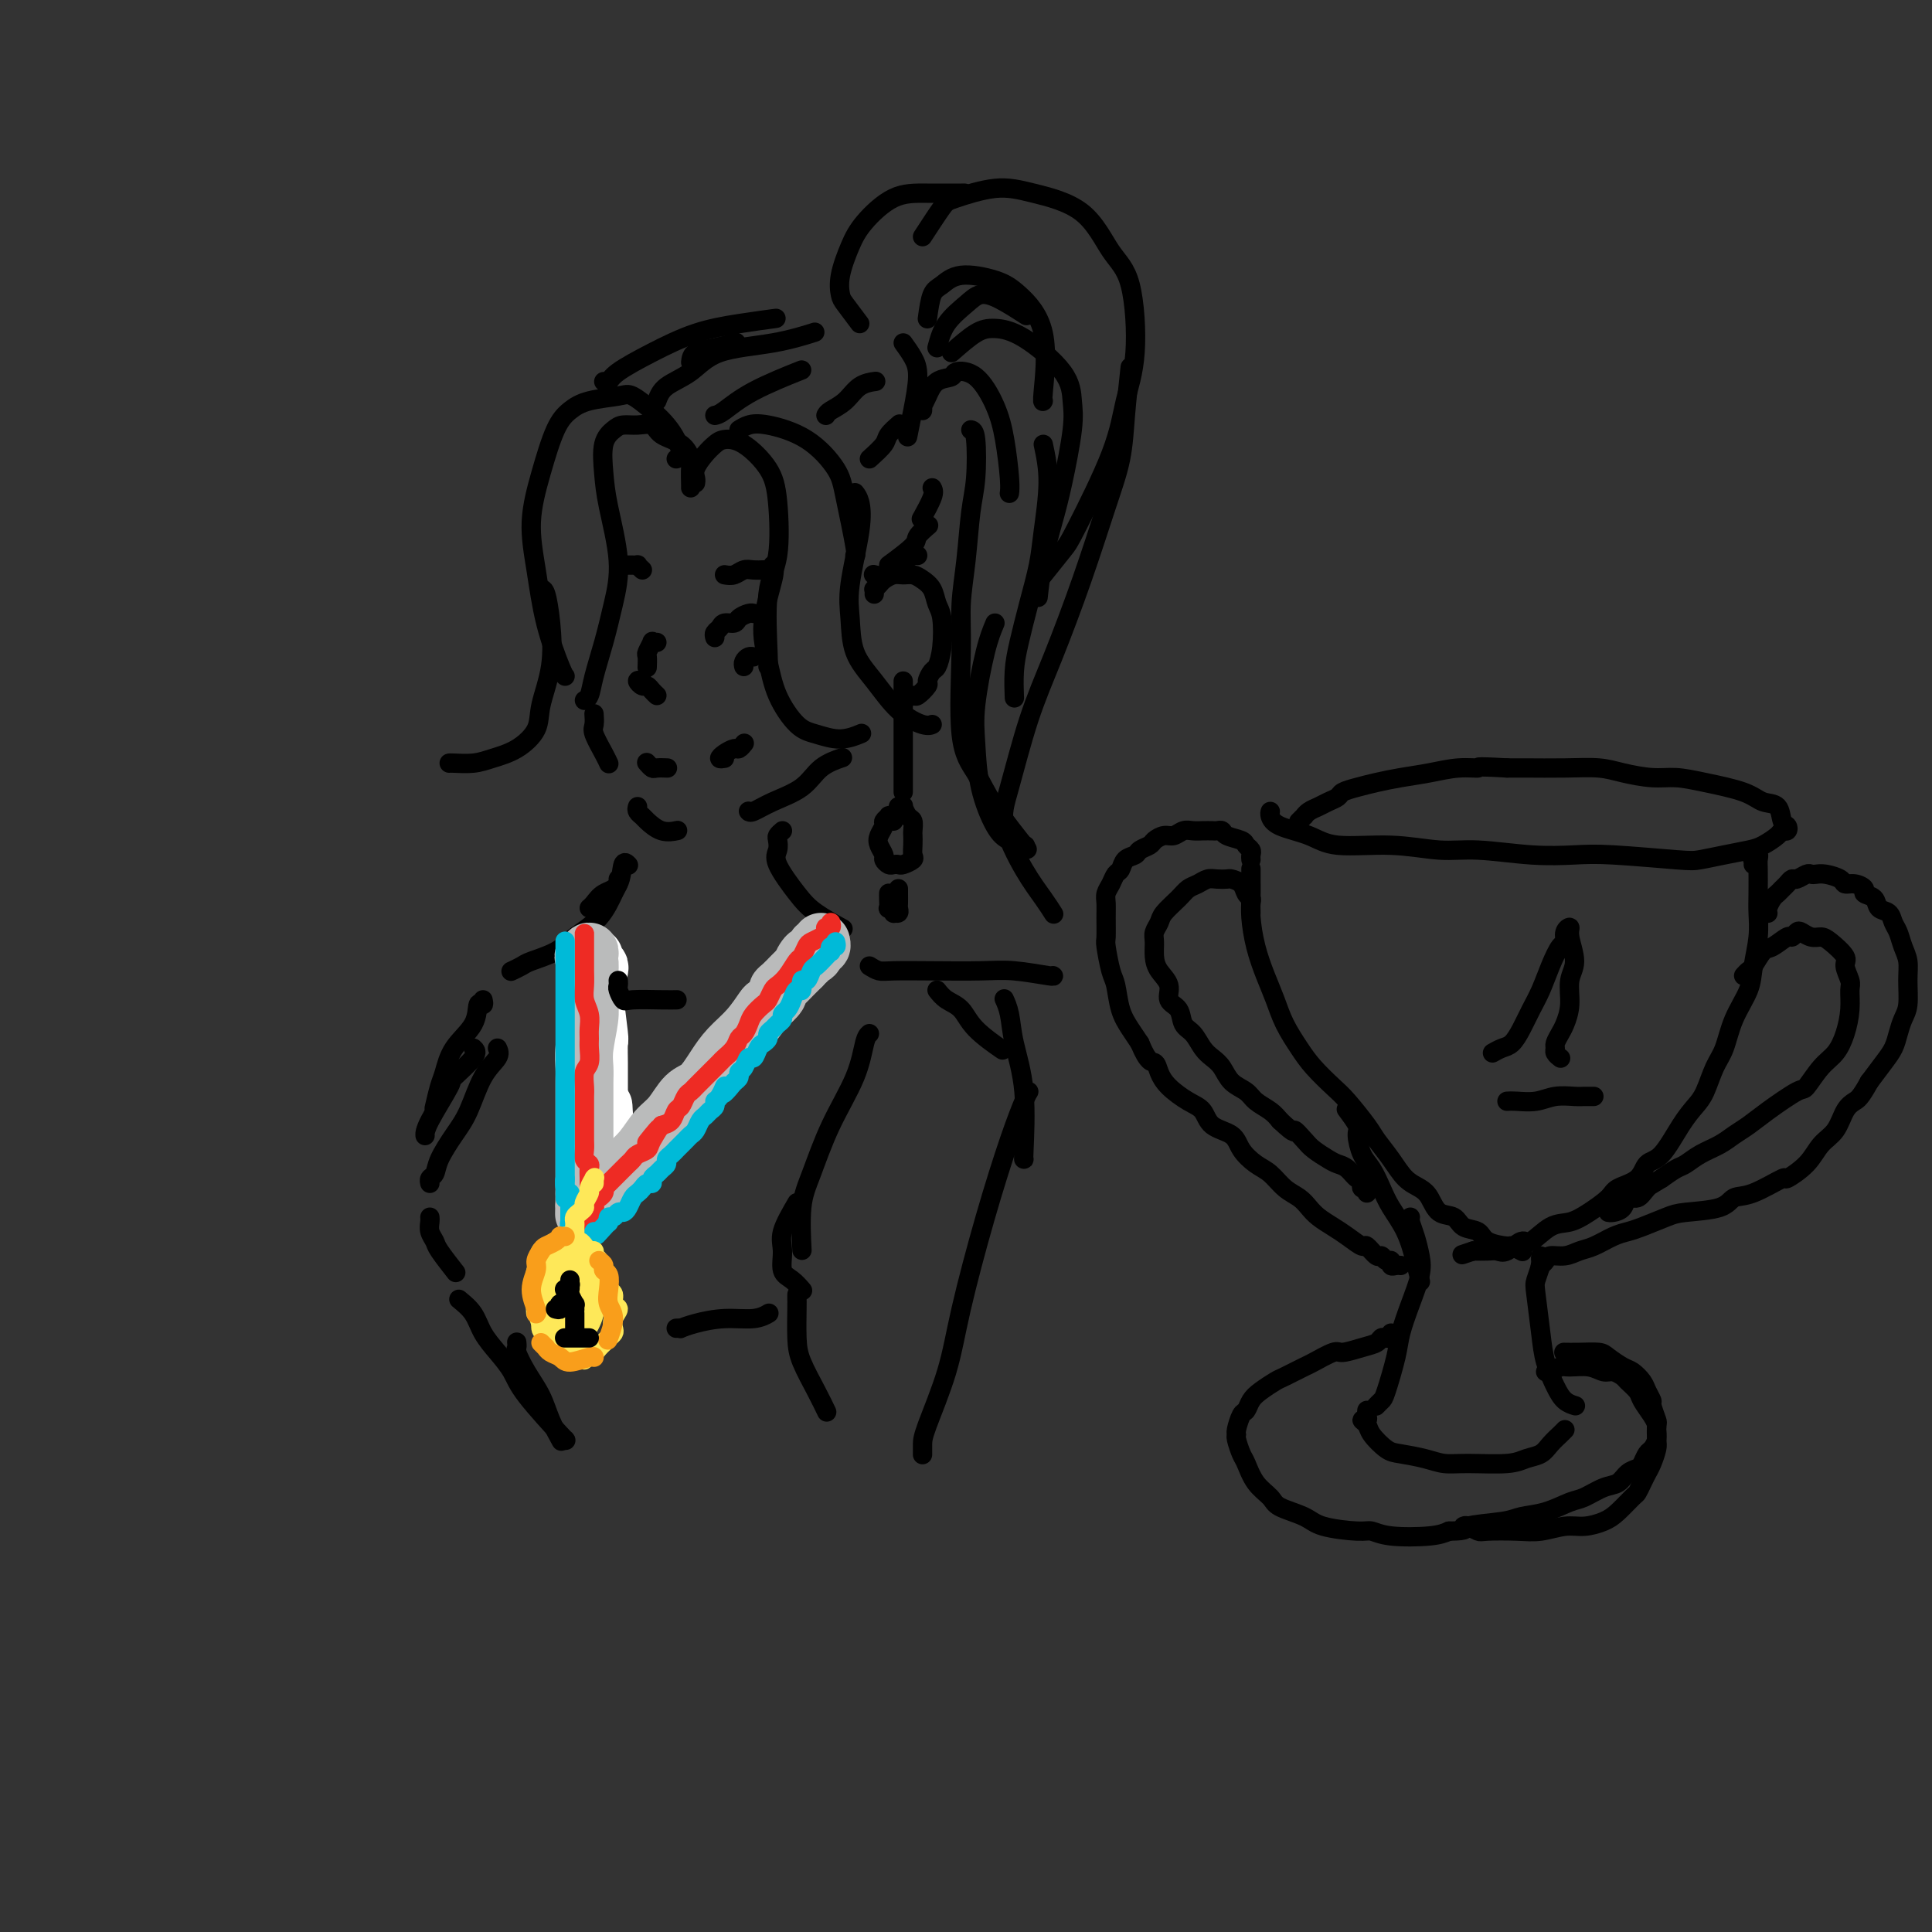 <svg viewBox='0 0 400 400' version='1.1' xmlns='http://www.w3.org/2000/svg' xmlns:xlink='http://www.w3.org/1999/xlink'><rect x="0" y="0" width="400" height="400" fill="#333333" stroke="none"/><g fill='none' stroke='rgb(0,0,0)' stroke-width='4' stroke-linecap='round' stroke-linejoin='round'><path d='M143,101c0.008,-0.122 0.017,-0.245 0,-1c-0.017,-0.755 -0.058,-2.143 0,-3c0.058,-0.857 0.217,-1.182 0,-2c-0.217,-0.818 -0.810,-2.129 -2,-3c-1.190,-0.871 -2.976,-1.303 -4,-2c-1.024,-0.697 -1.287,-1.658 -2,-2c-0.713,-0.342 -1.876,-0.063 -3,0c-1.124,0.063 -2.209,-0.089 -3,0c-0.791,0.089 -1.290,0.418 -2,1c-0.710,0.582 -1.632,1.416 -2,3c-0.368,1.584 -0.181,3.919 0,6c0.181,2.081 0.357,3.907 1,7c0.643,3.093 1.753,7.452 2,11c0.247,3.548 -0.368,6.285 -1,9c-0.632,2.715 -1.280,5.407 -2,8c-0.720,2.593 -1.513,5.087 -2,7c-0.487,1.913 -0.670,3.246 -1,4c-0.330,0.754 -0.809,0.930 -1,1c-0.191,0.070 -0.096,0.035 0,0'/><path d='M140,95c0.492,-0.156 0.984,-0.312 1,-1c0.016,-0.688 -0.443,-1.908 -1,-3c-0.557,-1.092 -1.212,-2.056 -2,-3c-0.788,-0.944 -1.709,-1.869 -3,-3c-1.291,-1.131 -2.954,-2.467 -4,-3c-1.046,-0.533 -1.477,-0.264 -3,0c-1.523,0.264 -4.140,0.524 -6,1c-1.860,0.476 -2.965,1.168 -4,2c-1.035,0.832 -1.999,1.803 -3,4c-1.001,2.197 -2.037,5.618 -3,9c-0.963,3.382 -1.852,6.724 -2,10c-0.148,3.276 0.444,6.486 1,10c0.556,3.514 1.077,7.334 2,11c0.923,3.666 2.249,7.179 3,9c0.751,1.821 0.929,1.949 1,2c0.071,0.051 0.036,0.026 0,0'/><path d='M112,122c0.325,-0.040 0.650,-0.080 1,1c0.350,1.080 0.724,3.280 1,6c0.276,2.720 0.454,5.961 0,9c-0.454,3.039 -1.541,5.876 -2,8c-0.459,2.124 -0.291,3.536 -1,5c-0.709,1.464 -2.295,2.981 -4,4c-1.705,1.019 -3.529,1.541 -5,2c-1.471,0.459 -2.590,0.855 -4,1c-1.410,0.145 -3.110,0.039 -4,0c-0.890,-0.039 -0.968,-0.011 -1,0c-0.032,0.011 -0.016,0.006 0,0'/><path d='M144,100c0.047,-0.273 0.094,-0.546 0,-1c-0.094,-0.454 -0.330,-1.088 0,-2c0.330,-0.912 1.226,-2.100 2,-3c0.774,-0.900 1.426,-1.510 2,-2c0.574,-0.490 1.070,-0.859 2,-1c0.930,-0.141 2.294,-0.055 4,1c1.706,1.055 3.753,3.078 5,5c1.247,1.922 1.693,3.745 2,7c0.307,3.255 0.475,7.944 0,11c-0.475,3.056 -1.591,4.479 -2,8c-0.409,3.521 -0.110,9.140 0,12c0.110,2.860 0.031,2.960 0,3c-0.031,0.040 -0.016,0.020 0,0'/><path d='M160,117c0.248,0.447 0.495,0.893 0,3c-0.495,2.107 -1.733,5.873 -2,9c-0.267,3.127 0.437,5.613 1,8c0.563,2.387 0.985,4.674 2,7c1.015,2.326 2.623,4.689 4,6c1.377,1.311 2.524,1.568 4,2c1.476,0.432 3.282,1.039 5,1c1.718,-0.039 3.348,-0.726 4,-1c0.652,-0.274 0.326,-0.137 0,0'/><path d='M153,89c0.589,-0.373 1.179,-0.746 2,-1c0.821,-0.254 1.874,-0.390 4,0c2.126,0.390 5.326,1.306 8,3c2.674,1.694 4.821,4.167 6,6c1.179,1.833 1.388,3.027 2,6c0.612,2.973 1.626,7.723 2,10c0.374,2.277 0.107,2.079 0,2c-0.107,-0.079 -0.053,-0.040 0,0'/><path d='M177,102c0.362,0.455 0.725,0.910 1,2c0.275,1.090 0.463,2.813 0,6c-0.463,3.187 -1.578,7.836 -2,11c-0.422,3.164 -0.153,4.841 0,7c0.153,2.159 0.188,4.799 1,7c0.812,2.201 2.400,3.963 4,6c1.600,2.037 3.212,4.350 5,6c1.788,1.650 3.751,2.636 5,3c1.249,0.364 1.786,0.104 2,0c0.214,-0.104 0.107,-0.052 0,0'/><path d='M136,83c0.389,-1.038 0.778,-2.075 2,-3c1.222,-0.925 3.278,-1.737 5,-3c1.722,-1.263 3.111,-2.978 6,-4c2.889,-1.022 7.278,-1.352 11,-2c3.722,-0.648 6.778,-1.614 8,-2c1.222,-0.386 0.611,-0.193 0,0'/><path d='M143,75c0.089,-0.762 0.179,-1.524 1,-2c0.821,-0.476 2.375,-0.667 4,-1c1.625,-0.333 3.321,-0.810 4,-1c0.679,-0.190 0.339,-0.095 0,0'/><path d='M125,79c0.351,0.134 0.702,0.268 1,0c0.298,-0.268 0.543,-0.937 2,-2c1.457,-1.063 4.125,-2.520 7,-4c2.875,-1.480 5.956,-2.984 9,-4c3.044,-1.016 6.050,-1.543 9,-2c2.950,-0.457 5.843,-0.845 7,-1c1.157,-0.155 0.579,-0.078 0,0'/><path d='M148,86c0.435,-0.089 0.869,-0.179 2,-1c1.131,-0.821 2.958,-2.375 6,-4c3.042,-1.625 7.298,-3.321 9,-4c1.702,-0.679 0.851,-0.339 0,0'/><path d='M187,71c0.710,0.987 1.419,1.974 2,3c0.581,1.026 1.032,2.089 1,4c-0.032,1.911 -0.547,4.668 -1,7c-0.453,2.332 -0.844,4.238 -1,5c-0.156,0.762 -0.078,0.381 0,0'/><path d='M193,101c0.222,0.400 0.444,0.800 0,2c-0.444,1.200 -1.556,3.200 -2,4c-0.444,0.800 -0.222,0.400 0,0'/><path d='M190,115c-0.158,-0.166 -0.316,-0.332 -1,0c-0.684,0.332 -1.895,1.161 -3,2c-1.105,0.839 -2.105,1.687 -3,2c-0.895,0.313 -1.684,0.089 -2,0c-0.316,-0.089 -0.158,-0.045 0,0'/><path d='M184,117c2.060,-1.524 4.119,-3.048 5,-4c0.881,-0.952 0.583,-1.333 1,-2c0.417,-0.667 1.548,-1.619 2,-2c0.452,-0.381 0.226,-0.190 0,0'/><path d='M180,95c1.214,-1.101 2.429,-2.202 3,-3c0.571,-0.798 0.500,-1.292 1,-2c0.500,-0.708 1.571,-1.631 2,-2c0.429,-0.369 0.214,-0.185 0,0'/><path d='M171,86c0.150,-0.279 0.300,-0.558 1,-1c0.700,-0.442 1.951,-1.046 3,-2c1.049,-0.954 1.898,-2.257 3,-3c1.102,-0.743 2.458,-0.927 3,-1c0.542,-0.073 0.271,-0.037 0,0'/><path d='M178,67c-1.167,-1.545 -2.334,-3.090 -3,-4c-0.666,-0.910 -0.830,-1.186 -1,-2c-0.170,-0.814 -0.345,-2.165 0,-4c0.345,-1.835 1.211,-4.152 2,-6c0.789,-1.848 1.501,-3.227 3,-5c1.499,-1.773 3.783,-3.939 6,-5c2.217,-1.061 4.366,-1.016 7,-1c2.634,0.016 5.753,0.005 7,0c1.247,-0.005 0.624,-0.002 0,0'/><path d='M191,49c1.547,-2.374 3.095,-4.747 4,-6c0.905,-1.253 1.168,-1.385 3,-2c1.832,-0.615 5.233,-1.713 8,-2c2.767,-0.287 4.901,0.237 8,1c3.099,0.763 7.164,1.765 10,4c2.836,2.235 4.444,5.705 6,8c1.556,2.295 3.062,3.417 4,7c0.938,3.583 1.309,9.628 1,14c-0.309,4.372 -1.299,7.071 -2,10c-0.701,2.929 -1.113,6.089 -3,11c-1.887,4.911 -5.248,11.574 -7,15c-1.752,3.426 -1.895,3.615 -3,5c-1.105,1.385 -3.173,3.967 -4,5c-0.827,1.033 -0.414,0.516 0,0'/><path d='M234,76c-0.370,3.418 -0.741,6.836 -1,10c-0.259,3.164 -0.407,6.074 -1,9c-0.593,2.926 -1.633,5.867 -3,10c-1.367,4.133 -3.063,9.458 -5,15c-1.937,5.542 -4.115,11.300 -6,16c-1.885,4.700 -3.476,8.343 -5,13c-1.524,4.657 -2.979,10.327 -4,14c-1.021,3.673 -1.608,5.349 -1,8c0.608,2.651 2.410,6.278 4,9c1.590,2.722 2.966,4.541 4,6c1.034,1.459 1.724,2.560 2,3c0.276,0.440 0.138,0.220 0,0'/><path d='M191,85c0.021,-0.461 0.041,-0.921 0,-1c-0.041,-0.079 -0.144,0.224 0,0c0.144,-0.224 0.533,-0.975 1,-2c0.467,-1.025 1.010,-2.324 2,-3c0.990,-0.676 2.426,-0.730 3,-1c0.574,-0.270 0.287,-0.757 1,-1c0.713,-0.243 2.426,-0.244 4,1c1.574,1.244 3.010,3.731 4,6c0.990,2.269 1.533,4.320 2,7c0.467,2.680 0.856,5.991 1,8c0.144,2.009 0.041,2.717 0,3c-0.041,0.283 -0.021,0.142 0,0'/><path d='M201,89c0.398,0.087 0.796,0.173 1,2c0.204,1.827 0.213,5.394 0,8c-0.213,2.606 -0.648,4.251 -1,7c-0.352,2.749 -0.621,6.603 -1,10c-0.379,3.397 -0.867,6.336 -1,9c-0.133,2.664 0.088,5.051 0,10c-0.088,4.949 -0.485,12.459 0,17c0.485,4.541 1.852,6.114 3,8c1.148,1.886 2.078,4.085 4,7c1.922,2.915 4.835,6.547 6,8c1.165,1.453 0.583,0.726 0,0'/><path d='M206,129c-0.622,1.476 -1.243,2.951 -2,6c-0.757,3.049 -1.648,7.671 -2,11c-0.352,3.329 -0.164,5.365 0,8c0.164,2.635 0.304,5.869 1,9c0.696,3.131 1.950,6.159 3,8c1.050,1.841 1.898,2.496 3,3c1.102,0.504 2.458,0.858 3,1c0.542,0.142 0.271,0.071 0,0'/><path d='M194,72c0.462,-1.723 0.923,-3.445 2,-5c1.077,-1.555 2.769,-2.941 4,-4c1.231,-1.059 2.000,-1.789 3,-2c1.000,-0.211 2.231,0.097 4,1c1.769,0.903 4.077,2.401 5,3c0.923,0.599 0.462,0.300 0,0'/><path d='M192,66c0.269,-1.952 0.537,-3.904 1,-5c0.463,-1.096 1.120,-1.337 2,-2c0.880,-0.663 1.983,-1.750 4,-2c2.017,-0.250 4.947,0.336 7,1c2.053,0.664 3.230,1.407 5,3c1.770,1.593 4.134,4.035 5,8c0.866,3.965 0.233,9.452 0,12c-0.233,2.548 -0.067,2.157 0,2c0.067,-0.157 0.033,-0.078 0,0'/><path d='M197,73c1.781,-1.563 3.563,-3.125 5,-4c1.437,-0.875 2.530,-1.062 4,-1c1.470,0.062 3.316,0.374 6,2c2.684,1.626 6.206,4.568 8,7c1.794,2.432 1.861,4.356 2,6c0.139,1.644 0.349,3.009 0,6c-0.349,2.991 -1.256,7.608 -2,11c-0.744,3.392 -1.323,5.559 -2,8c-0.677,2.441 -1.451,5.157 -2,8c-0.549,2.843 -0.871,5.812 -1,7c-0.129,1.188 -0.064,0.594 0,0'/><path d='M216,92c0.518,2.411 1.036,4.822 1,8c-0.036,3.178 -0.626,7.125 -1,10c-0.374,2.875 -0.531,4.680 -1,7c-0.469,2.320 -1.250,5.155 -2,8c-0.750,2.845 -1.469,5.701 -2,8c-0.531,2.299 -0.874,4.042 -1,6c-0.126,1.958 -0.036,4.131 0,5c0.036,0.869 0.018,0.435 0,0'/><path d='M181,123c0.026,-0.447 0.051,-0.894 0,-1c-0.051,-0.106 -0.180,0.129 0,0c0.180,-0.129 0.667,-0.624 1,-1c0.333,-0.376 0.512,-0.634 1,-1c0.488,-0.366 1.286,-0.839 2,-1c0.714,-0.161 1.343,-0.009 2,0c0.657,0.009 1.342,-0.125 2,0c0.658,0.125 1.287,0.507 2,1c0.713,0.493 1.508,1.095 2,2c0.492,0.905 0.679,2.111 1,3c0.321,0.889 0.775,1.461 1,3c0.225,1.539 0.220,4.046 0,6c-0.220,1.954 -0.654,3.354 -1,4c-0.346,0.646 -0.602,0.536 -1,1c-0.398,0.464 -0.937,1.501 -1,2c-0.063,0.499 0.351,0.460 0,1c-0.351,0.540 -1.465,1.660 -2,2c-0.535,0.340 -0.490,-0.101 -1,0c-0.510,0.101 -1.574,0.743 -2,1c-0.426,0.257 -0.213,0.128 0,0'/><path d='M187,141c0.000,-0.000 0.000,-0.000 0,1c0.000,1.000 0.000,3.001 0,5c0.000,1.999 0.000,3.996 0,5c0.000,1.004 0.000,1.015 0,2c-0.000,0.985 -0.000,2.943 0,4c0.000,1.057 0.000,1.211 0,2c0.000,0.789 0.000,2.212 0,3c0.000,0.788 0.000,0.939 0,1c0.000,0.061 0.000,0.030 0,0'/><path d='M185,170c-0.455,-0.397 -0.910,-0.794 -1,-1c-0.090,-0.206 0.185,-0.221 0,0c-0.185,0.221 -0.830,0.679 -1,1c-0.170,0.321 0.136,0.505 0,1c-0.136,0.495 -0.713,1.299 -1,2c-0.287,0.701 -0.284,1.298 0,2c0.284,0.702 0.850,1.508 1,2c0.150,0.492 -0.116,0.668 0,1c0.116,0.332 0.613,0.818 1,1c0.387,0.182 0.664,0.061 1,0c0.336,-0.061 0.731,-0.060 1,0c0.269,0.060 0.412,0.181 1,0c0.588,-0.181 1.621,-0.663 2,-1c0.379,-0.337 0.102,-0.528 0,-1c-0.102,-0.472 -0.030,-1.224 0,-2c0.030,-0.776 0.018,-1.574 0,-2c-0.018,-0.426 -0.042,-0.478 0,-1c0.042,-0.522 0.151,-1.513 0,-2c-0.151,-0.487 -0.563,-0.470 -1,-1c-0.437,-0.530 -0.901,-1.606 -1,-2c-0.099,-0.394 0.166,-0.106 0,0c-0.166,0.106 -0.762,0.030 -1,0c-0.238,-0.030 -0.119,-0.015 0,0'/><path d='M184,186c0.000,-0.426 0.000,-0.853 0,-1c-0.000,-0.147 -0.001,-0.016 0,0c0.001,0.016 0.004,-0.083 0,0c-0.004,0.083 -0.016,0.348 0,1c0.016,0.652 0.061,1.692 0,2c-0.061,0.308 -0.226,-0.117 0,0c0.226,0.117 0.845,0.775 1,1c0.155,0.225 -0.155,0.015 0,0c0.155,-0.015 0.774,0.164 1,0c0.226,-0.164 0.061,-0.671 0,-1c-0.061,-0.329 -0.016,-0.480 0,-1c0.016,-0.520 0.004,-1.409 0,-2c-0.004,-0.591 -0.001,-0.883 0,-1c0.001,-0.117 0.001,-0.058 0,0'/><path d='M136,133c-0.453,0.057 -0.906,0.114 -1,0c-0.094,-0.114 0.171,-0.398 0,0c-0.171,0.398 -0.778,1.480 -1,2c-0.222,0.520 -0.060,0.480 0,1c0.060,0.520 0.016,1.602 0,2c-0.016,0.398 -0.005,0.114 0,0c0.005,-0.114 0.002,-0.057 0,0'/><path d='M133,141c-0.512,-0.119 -1.023,-0.238 -1,0c0.023,0.238 0.581,0.835 1,1c0.419,0.165 0.700,-0.100 1,0c0.300,0.100 0.619,0.565 1,1c0.381,0.435 0.823,0.838 1,1c0.177,0.162 0.088,0.081 0,0'/><path d='M150,119c0.663,0.113 1.327,0.226 2,0c0.673,-0.226 1.356,-0.793 2,-1c0.644,-0.207 1.250,-0.056 2,0c0.750,0.056 1.643,0.016 2,0c0.357,-0.016 0.179,-0.008 0,0'/><path d='M133,118c-0.455,-0.423 -0.911,-0.845 -1,-1c-0.089,-0.155 0.187,-0.041 0,0c-0.187,0.041 -0.838,0.011 -1,0c-0.162,-0.011 0.167,-0.003 0,0c-0.167,0.003 -0.828,0.001 -1,0c-0.172,-0.001 0.146,-0.000 0,0c-0.146,0.000 -0.756,0.000 -1,0c-0.244,-0.000 -0.122,-0.000 0,0'/><path d='M148,132c-0.098,-0.341 -0.196,-0.683 0,-1c0.196,-0.317 0.686,-0.611 1,-1c0.314,-0.389 0.452,-0.875 1,-1c0.548,-0.125 1.506,0.110 2,0c0.494,-0.110 0.524,-0.566 1,-1c0.476,-0.434 1.397,-0.848 2,-1c0.603,-0.152 0.886,-0.044 1,0c0.114,0.044 0.057,0.022 0,0'/><path d='M154,138c-0.083,-0.309 -0.166,-0.619 0,-1c0.166,-0.381 0.581,-0.834 1,-1c0.419,-0.166 0.844,-0.045 1,0c0.156,0.045 0.045,0.013 0,0c-0.045,-0.013 -0.022,-0.006 0,0'/><path d='M134,158c-0.099,-0.113 -0.198,-0.226 0,0c0.198,0.226 0.694,0.793 1,1c0.306,0.207 0.422,0.056 1,0c0.578,-0.056 1.617,-0.015 2,0c0.383,0.015 0.109,0.004 0,0c-0.109,-0.004 -0.055,-0.002 0,0'/><path d='M150,157c-0.481,0.081 -0.962,0.162 -1,0c-0.038,-0.162 0.368,-0.565 1,-1c0.632,-0.435 1.489,-0.900 2,-1c0.511,-0.100 0.676,0.165 1,0c0.324,-0.165 0.807,-0.762 1,-1c0.193,-0.238 0.097,-0.119 0,0'/><path d='M123,148c-0.014,-0.194 -0.028,-0.388 0,0c0.028,0.388 0.099,1.358 0,2c-0.099,0.642 -0.367,0.956 0,2c0.367,1.044 1.368,2.820 2,4c0.632,1.180 0.895,1.766 1,2c0.105,0.234 0.053,0.117 0,0'/><path d='M132,167c-0.101,0.324 -0.202,0.647 0,1c0.202,0.353 0.706,0.735 1,1c0.294,0.265 0.378,0.411 1,1c0.622,0.589 1.783,1.620 3,2c1.217,0.380 2.491,0.109 3,0c0.509,-0.109 0.255,-0.054 0,0'/><path d='M155,168c-0.034,-0.044 -0.068,-0.088 0,0c0.068,0.088 0.240,0.307 1,0c0.760,-0.307 2.110,-1.140 4,-2c1.890,-0.860 4.321,-1.746 6,-3c1.679,-1.254 2.606,-2.876 4,-4c1.394,-1.124 3.255,-1.750 4,-2c0.745,-0.250 0.372,-0.125 0,0'/><path d='M130,179c0.104,0.109 0.207,0.218 0,0c-0.207,-0.218 -0.725,-0.762 -1,0c-0.275,0.762 -0.309,2.831 -1,4c-0.691,1.169 -2.041,1.437 -3,2c-0.959,0.563 -1.527,1.421 -2,2c-0.473,0.579 -0.849,0.880 -1,1c-0.151,0.120 -0.075,0.060 0,0'/><path d='M162,172c-0.416,0.357 -0.831,0.714 -1,1c-0.169,0.286 -0.091,0.502 0,1c0.091,0.498 0.197,1.279 0,2c-0.197,0.721 -0.696,1.381 0,3c0.696,1.619 2.589,4.197 4,6c1.411,1.803 2.341,2.832 4,4c1.659,1.168 4.045,2.477 5,3c0.955,0.523 0.477,0.262 0,0'/><path d='M128,182c0.057,0.321 0.114,0.642 0,1c-0.114,0.358 -0.398,0.754 -1,2c-0.602,1.246 -1.522,3.342 -3,5c-1.478,1.658 -3.514,2.879 -5,4c-1.486,1.121 -2.423,2.143 -4,3c-1.577,0.857 -3.794,1.549 -5,2c-1.206,0.451 -1.402,0.660 -2,1c-0.598,0.340 -1.600,0.811 -2,1c-0.400,0.189 -0.200,0.094 0,0'/></g>
<g fill='none' stroke='rgb(255,255,255)' stroke-width='12' stroke-linecap='round' stroke-linejoin='round'><path d='M124,201c0.113,-0.417 0.227,-0.834 0,-1c-0.227,-0.166 -0.793,-0.079 -1,0c-0.207,0.079 -0.055,0.152 0,0c0.055,-0.152 0.014,-0.528 0,-1c-0.014,-0.472 0.000,-1.040 0,-1c-0.000,0.040 -0.014,0.686 0,1c0.014,0.314 0.056,0.294 0,1c-0.056,0.706 -0.211,2.138 0,5c0.211,2.862 0.789,7.155 1,9c0.211,1.845 0.057,1.243 0,2c-0.057,0.757 -0.015,2.872 0,4c0.015,1.128 0.004,1.268 0,2c-0.004,0.732 -0.001,2.057 0,3c0.001,0.943 0.000,1.506 0,2c-0.000,0.494 -0.000,0.921 0,1c0.000,0.079 -0.000,-0.190 0,0c0.000,0.190 0.000,0.838 0,1c-0.000,0.162 -0.001,-0.162 0,0c0.001,0.162 0.003,0.811 0,1c-0.003,0.189 -0.011,-0.083 0,0c0.011,0.083 0.041,0.522 0,1c-0.041,0.478 -0.155,0.994 0,1c0.155,0.006 0.577,-0.497 1,-1'/><path d='M125,231c0.311,4.911 0.089,0.689 0,-1c-0.089,-1.689 -0.044,-0.844 0,0'/></g>
<g fill='none' stroke='rgb(186,187,187)' stroke-width='12' stroke-linecap='round' stroke-linejoin='round'><path d='M122,200c0.001,-0.312 0.001,-0.624 0,-1c-0.001,-0.376 -0.004,-0.815 0,-1c0.004,-0.185 0.014,-0.117 0,0c-0.014,0.117 -0.053,0.282 0,0c0.053,-0.282 0.196,-1.011 0,-1c-0.196,0.011 -0.732,0.761 -1,1c-0.268,0.239 -0.267,-0.035 0,0c0.267,0.035 0.800,0.379 1,1c0.200,0.621 0.068,1.521 0,3c-0.068,1.479 -0.071,3.539 0,5c0.071,1.461 0.215,2.322 0,4c-0.215,1.678 -0.790,4.172 -1,6c-0.210,1.828 -0.056,2.988 0,4c0.056,1.012 0.015,1.874 0,3c-0.015,1.126 -0.004,2.514 0,4c0.004,1.486 0.001,3.070 0,4c-0.001,0.930 -0.000,1.208 0,2c0.000,0.792 0.000,2.100 0,3c-0.000,0.900 -0.000,1.393 0,2c0.000,0.607 0.000,1.329 0,2c-0.000,0.671 -0.000,1.290 0,2c0.000,0.710 0.000,1.510 0,2c-0.000,0.490 -0.000,0.670 0,1c0.000,0.330 0.000,0.808 0,1c-0.000,0.192 -0.000,0.096 0,0'/><path d='M121,247c-0.154,7.972 -0.038,2.904 0,1c0.038,-1.904 -0.001,-0.642 0,0c0.001,0.642 0.044,0.665 0,1c-0.044,0.335 -0.174,0.984 0,1c0.174,0.016 0.650,-0.600 1,-1c0.350,-0.400 0.572,-0.584 1,-1c0.428,-0.416 1.062,-1.063 2,-2c0.938,-0.937 2.179,-2.164 3,-3c0.821,-0.836 1.220,-1.282 2,-2c0.780,-0.718 1.941,-1.710 3,-3c1.059,-1.290 2.016,-2.879 3,-4c0.984,-1.121 1.995,-1.773 3,-3c1.005,-1.227 2.005,-3.030 3,-4c0.995,-0.970 1.987,-1.108 3,-2c1.013,-0.892 2.049,-2.539 3,-4c0.951,-1.461 1.818,-2.738 3,-4c1.182,-1.262 2.680,-2.509 4,-4c1.320,-1.491 2.461,-3.224 3,-4c0.539,-0.776 0.477,-0.593 1,-1c0.523,-0.407 1.632,-1.404 2,-2c0.368,-0.596 -0.004,-0.789 0,-1c0.004,-0.211 0.382,-0.438 1,-1c0.618,-0.562 1.474,-1.459 2,-2c0.526,-0.541 0.722,-0.726 1,-1c0.278,-0.274 0.639,-0.637 1,-1'/><path d='M166,200c7.200,-7.898 2.699,-2.642 1,-1c-1.699,1.642 -0.595,-0.330 0,-1c0.595,-0.670 0.681,-0.040 1,0c0.319,0.040 0.870,-0.511 1,-1c0.130,-0.489 -0.161,-0.914 0,-1c0.161,-0.086 0.774,0.169 1,0c0.226,-0.169 0.065,-0.763 0,-1c-0.065,-0.237 -0.032,-0.119 0,0'/></g>
<g fill='none' stroke='rgb(238,43,36)' stroke-width='4' stroke-linecap='round' stroke-linejoin='round'><path d='M172,191c0.117,0.447 0.235,0.894 0,1c-0.235,0.106 -0.822,-0.127 -1,0c-0.178,0.127 0.054,0.616 0,1c-0.054,0.384 -0.395,0.665 -1,1c-0.605,0.335 -1.474,0.726 -2,1c-0.526,0.274 -0.708,0.430 -1,1c-0.292,0.570 -0.694,1.552 -1,2c-0.306,0.448 -0.516,0.362 -1,1c-0.484,0.638 -1.242,2.001 -2,3c-0.758,0.999 -1.516,1.633 -2,2c-0.484,0.367 -0.693,0.468 -1,1c-0.307,0.532 -0.712,1.494 -1,2c-0.288,0.506 -0.459,0.554 -1,1c-0.541,0.446 -1.453,1.288 -2,2c-0.547,0.712 -0.728,1.294 -1,2c-0.272,0.706 -0.635,1.536 -1,2c-0.365,0.464 -0.732,0.562 -1,1c-0.268,0.438 -0.438,1.216 -1,2c-0.562,0.784 -1.516,1.576 -2,2c-0.484,0.424 -0.497,0.481 -1,1c-0.503,0.519 -1.497,1.500 -2,2c-0.503,0.500 -0.516,0.519 -1,1c-0.484,0.481 -1.439,1.423 -2,2c-0.561,0.577 -0.727,0.788 -1,1c-0.273,0.212 -0.653,0.424 -1,1c-0.347,0.576 -0.660,1.515 -1,2c-0.340,0.485 -0.707,0.515 -1,1c-0.293,0.485 -0.512,1.424 -1,2c-0.488,0.576 -1.244,0.788 -2,1'/><path d='M137,233c-5.589,6.632 -2.061,2.211 -1,1c1.061,-1.211 -0.346,0.789 -1,2c-0.654,1.211 -0.556,1.633 -1,2c-0.444,0.367 -1.432,0.679 -2,1c-0.568,0.321 -0.717,0.650 -1,1c-0.283,0.350 -0.702,0.720 -1,1c-0.298,0.280 -0.476,0.471 -1,1c-0.524,0.529 -1.394,1.396 -2,2c-0.606,0.604 -0.947,0.946 -1,1c-0.053,0.054 0.183,-0.179 0,0c-0.183,0.179 -0.785,0.770 -1,1c-0.215,0.230 -0.044,0.100 0,0c0.044,-0.100 -0.040,-0.171 0,0c0.040,0.171 0.203,0.585 0,1c-0.203,0.415 -0.772,0.833 -1,1c-0.228,0.167 -0.114,0.083 0,0c0.114,-0.083 0.228,-0.166 0,0c-0.228,0.166 -0.797,0.579 -1,1c-0.203,0.421 -0.040,0.849 0,1c0.040,0.151 -0.042,0.025 0,0c0.042,-0.025 0.208,0.050 0,0c-0.208,-0.050 -0.792,-0.223 -1,0c-0.208,0.223 -0.042,0.844 0,1c0.042,0.156 -0.040,-0.154 0,0c0.040,0.154 0.203,0.772 0,1c-0.203,0.228 -0.772,0.065 -1,0c-0.228,-0.065 -0.114,-0.033 0,0'/><path d='M121,252c-2.267,2.956 0.067,0.844 1,0c0.933,-0.844 0.467,-0.422 0,0'/><path d='M121,194c0.000,-0.511 0.000,-1.021 0,-1c-0.000,0.021 -0.000,0.575 0,1c0.000,0.425 0.000,0.722 0,1c-0.000,0.278 -0.001,0.539 0,1c0.001,0.461 0.004,1.123 0,2c-0.004,0.877 -0.015,1.968 0,3c0.015,1.032 0.057,2.006 0,3c-0.057,0.994 -0.212,2.008 0,3c0.212,0.992 0.790,1.960 1,3c0.210,1.040 0.053,2.150 0,3c-0.053,0.850 0.000,1.439 0,2c-0.000,0.561 -0.053,1.095 0,2c0.053,0.905 0.210,2.182 0,3c-0.210,0.818 -0.788,1.178 -1,2c-0.212,0.822 -0.057,2.106 0,3c0.057,0.894 0.015,1.398 0,2c-0.015,0.602 -0.004,1.302 0,2c0.004,0.698 0.000,1.395 0,2c-0.000,0.605 0.004,1.118 0,2c-0.004,0.882 -0.015,2.133 0,3c0.015,0.867 0.057,1.348 0,2c-0.057,0.652 -0.211,1.474 0,2c0.211,0.526 0.789,0.757 1,1c0.211,0.243 0.057,0.498 0,1c-0.057,0.502 -0.015,1.252 0,2c0.015,0.748 0.004,1.496 0,2c-0.004,0.504 -0.001,0.764 0,1c0.001,0.236 0.000,0.448 0,1c-0.000,0.552 -0.000,1.443 0,2c0.000,0.557 0.000,0.778 0,1'/><path d='M122,251c0.215,8.995 0.254,2.983 0,1c-0.254,-1.983 -0.801,0.062 -1,1c-0.199,0.938 -0.050,0.771 0,1c0.050,0.229 -0.001,0.856 0,1c0.001,0.144 0.053,-0.196 0,0c-0.053,0.196 -0.210,0.929 0,1c0.210,0.071 0.787,-0.519 1,-1c0.213,-0.481 0.061,-0.852 0,-1c-0.061,-0.148 -0.030,-0.074 0,0'/></g>
<g fill='none' stroke='rgb(0,186,216)' stroke-width='4' stroke-linecap='round' stroke-linejoin='round'><path d='M173,195c0.112,0.454 0.224,0.908 0,1c-0.224,0.092 -0.785,-0.179 -1,0c-0.215,0.179 -0.085,0.806 0,1c0.085,0.194 0.125,-0.045 0,0c-0.125,0.045 -0.416,0.374 -1,1c-0.584,0.626 -1.462,1.549 -2,2c-0.538,0.451 -0.736,0.431 -1,1c-0.264,0.569 -0.596,1.727 -1,2c-0.404,0.273 -0.882,-0.341 -1,0c-0.118,0.341 0.122,1.635 0,2c-0.122,0.365 -0.606,-0.201 -1,0c-0.394,0.201 -0.697,1.167 -1,2c-0.303,0.833 -0.606,1.533 -1,2c-0.394,0.467 -0.880,0.703 -1,1c-0.120,0.297 0.126,0.657 0,1c-0.126,0.343 -0.625,0.670 -1,1c-0.375,0.330 -0.625,0.665 -1,1c-0.375,0.335 -0.874,0.672 -1,1c-0.126,0.328 0.121,0.646 0,1c-0.121,0.354 -0.609,0.743 -1,1c-0.391,0.257 -0.683,0.384 -1,1c-0.317,0.616 -0.659,1.723 -1,2c-0.341,0.277 -0.683,-0.277 -1,0c-0.317,0.277 -0.611,1.383 -1,2c-0.389,0.617 -0.874,0.743 -1,1c-0.126,0.257 0.107,0.645 0,1c-0.107,0.355 -0.553,0.678 -1,1'/><path d='M152,224c-3.658,4.604 -2.304,1.615 -2,1c0.304,-0.615 -0.443,1.145 -1,2c-0.557,0.855 -0.923,0.805 -1,1c-0.077,0.195 0.134,0.633 0,1c-0.134,0.367 -0.613,0.662 -1,1c-0.387,0.338 -0.681,0.721 -1,1c-0.319,0.279 -0.663,0.456 -1,1c-0.337,0.544 -0.668,1.455 -1,2c-0.332,0.545 -0.666,0.723 -1,1c-0.334,0.277 -0.668,0.651 -1,1c-0.332,0.349 -0.663,0.671 -1,1c-0.337,0.329 -0.682,0.666 -1,1c-0.318,0.334 -0.610,0.667 -1,1c-0.390,0.333 -0.879,0.666 -1,1c-0.121,0.334 0.126,0.668 0,1c-0.126,0.332 -0.625,0.663 -1,1c-0.375,0.337 -0.625,0.682 -1,1c-0.375,0.318 -0.874,0.610 -1,1c-0.126,0.390 0.121,0.877 0,1c-0.121,0.123 -0.610,-0.118 -1,0c-0.390,0.118 -0.682,0.596 -1,1c-0.318,0.404 -0.663,0.734 -1,1c-0.337,0.266 -0.668,0.468 -1,1c-0.332,0.532 -0.667,1.396 -1,2c-0.333,0.604 -0.664,0.950 -1,1c-0.336,0.050 -0.679,-0.197 -1,0c-0.321,0.197 -0.622,0.837 -1,1c-0.378,0.163 -0.833,-0.152 -1,0c-0.167,0.152 -0.045,0.772 0,1c0.045,0.228 0.013,0.065 0,0c-0.013,-0.065 -0.006,-0.033 0,0'/><path d='M126,253c-4.266,4.729 -1.931,2.052 -1,1c0.931,-1.052 0.460,-0.478 0,0c-0.460,0.478 -0.907,0.860 -1,1c-0.093,0.140 0.167,0.038 0,0c-0.167,-0.038 -0.762,-0.011 -1,0c-0.238,0.011 -0.119,0.005 0,0'/><path d='M117,195c0.000,-0.125 0.000,-0.251 0,0c0.000,0.251 0.000,0.877 0,1c-0.000,0.123 0.000,-0.257 0,0c0.000,0.257 0.000,1.152 0,2c0.000,0.848 -0.000,1.648 0,2c0.000,0.352 0.000,0.255 0,1c-0.000,0.745 0.000,2.330 0,3c0.000,0.670 -0.000,0.423 0,1c0.000,0.577 0.000,1.976 0,3c-0.000,1.024 -0.000,1.673 0,2c0.000,0.327 0.000,0.333 0,1c-0.000,0.667 0.000,1.995 0,3c0.000,1.005 0.000,1.686 0,2c-0.000,0.314 -0.000,0.259 0,1c0.000,0.741 0.000,2.278 0,3c0.000,0.722 0.000,0.630 0,1c0.000,0.370 0.000,1.201 0,2c0.000,0.799 0.000,1.565 0,2c0.000,0.435 0.000,0.540 0,1c0.000,0.460 0.000,1.275 0,2c0.000,0.725 0.000,1.359 0,2c0.000,0.641 0.000,1.288 0,2c0.000,0.712 0.000,1.490 0,2c0.000,0.510 0.000,0.753 0,1c0.000,0.247 0.000,0.499 0,1c0.000,0.501 0.000,1.252 0,2c0.000,0.748 0.000,1.493 0,2c0.000,0.507 0.000,0.775 0,1c0.000,0.225 0.000,0.407 0,1c0.000,0.593 0.000,1.598 0,2c0.000,0.402 0.000,0.201 0,0'/><path d='M117,244c0.016,7.759 0.057,2.656 0,1c-0.057,-1.656 -0.211,0.135 0,1c0.211,0.865 0.789,0.805 1,1c0.211,0.195 0.057,0.645 0,1c-0.057,0.355 -0.015,0.616 0,1c0.015,0.384 0.004,0.892 0,1c-0.004,0.108 -0.001,-0.182 0,0c0.001,0.182 0.000,0.837 0,1c-0.000,0.163 0.000,-0.167 0,0c-0.000,0.167 -0.001,0.832 0,1c0.001,0.168 0.004,-0.162 0,0c-0.004,0.162 -0.015,0.814 0,1c0.015,0.186 0.056,-0.094 0,0c-0.056,0.094 -0.207,0.564 0,1c0.207,0.436 0.774,0.839 1,1c0.226,0.161 0.113,0.081 0,0'/></g>
<g fill='none' stroke='rgb(254,232,89)' stroke-width='4' stroke-linecap='round' stroke-linejoin='round'><path d='M123,245c0.009,-0.438 0.017,-0.876 0,-1c-0.017,-0.124 -0.061,0.064 0,0c0.061,-0.064 0.227,-0.382 0,0c-0.227,0.382 -0.848,1.464 -1,2c-0.152,0.536 0.166,0.525 0,1c-0.166,0.475 -0.815,1.437 -1,2c-0.185,0.563 0.094,0.728 0,1c-0.094,0.272 -0.561,0.651 -1,1c-0.439,0.349 -0.850,0.667 -1,1c-0.150,0.333 -0.040,0.680 0,1c0.040,0.320 0.011,0.611 0,1c-0.011,0.389 -0.003,0.875 0,1c0.003,0.125 0.001,-0.111 0,0c-0.001,0.111 -0.000,0.568 0,1c0.000,0.432 0.000,0.838 0,1c-0.000,0.162 -0.000,0.081 0,0'/><path d='M119,257c-0.032,0.113 -0.064,0.225 0,0c0.064,-0.225 0.223,-0.789 0,-1c-0.223,-0.211 -0.830,-0.071 -1,0c-0.170,0.071 0.095,0.071 0,0c-0.095,-0.071 -0.550,-0.212 -1,0c-0.450,0.212 -0.894,0.779 -1,1c-0.106,0.221 0.126,0.097 0,0c-0.126,-0.097 -0.608,-0.166 -1,0c-0.392,0.166 -0.692,0.568 -1,1c-0.308,0.432 -0.622,0.893 -1,1c-0.378,0.107 -0.819,-0.140 -1,0c-0.181,0.140 -0.101,0.668 0,1c0.101,0.332 0.223,0.468 0,1c-0.223,0.532 -0.792,1.458 -1,2c-0.208,0.542 -0.057,0.699 0,1c0.057,0.301 0.019,0.747 0,1c-0.019,0.253 -0.020,0.313 0,1c0.020,0.687 0.061,2.001 0,3c-0.061,0.999 -0.224,1.682 0,2c0.224,0.318 0.833,0.270 1,1c0.167,0.730 -0.110,2.237 0,3c0.110,0.763 0.607,0.783 1,1c0.393,0.217 0.684,0.632 1,1c0.316,0.368 0.658,0.691 1,1c0.342,0.309 0.683,0.605 1,1c0.317,0.395 0.610,0.890 1,1c0.390,0.110 0.878,-0.167 1,0c0.122,0.167 -0.121,0.776 0,1c0.121,0.224 0.606,0.064 1,0c0.394,-0.064 0.697,-0.032 1,0'/><path d='M120,281c1.416,0.992 0.957,0.473 1,0c0.043,-0.473 0.589,-0.900 1,-1c0.411,-0.100 0.688,0.128 1,0c0.312,-0.128 0.658,-0.611 1,-1c0.342,-0.389 0.679,-0.684 1,-1c0.321,-0.316 0.627,-0.652 1,-1c0.373,-0.348 0.814,-0.708 1,-1c0.186,-0.292 0.118,-0.516 0,-1c-0.118,-0.484 -0.284,-1.229 0,-2c0.284,-0.771 1.019,-1.567 1,-2c-0.019,-0.433 -0.792,-0.501 -1,-1c-0.208,-0.499 0.151,-1.428 0,-2c-0.151,-0.572 -0.810,-0.787 -1,-1c-0.190,-0.213 0.089,-0.424 0,-1c-0.089,-0.576 -0.545,-1.517 -1,-2c-0.455,-0.483 -0.910,-0.507 -1,-1c-0.090,-0.493 0.183,-1.455 0,-2c-0.183,-0.545 -0.823,-0.672 -1,-1c-0.177,-0.328 0.107,-0.859 0,-1c-0.107,-0.141 -0.606,0.106 -1,0c-0.394,-0.106 -0.683,-0.564 -1,-1c-0.317,-0.436 -0.663,-0.850 -1,-1c-0.337,-0.150 -0.667,-0.037 -1,0c-0.333,0.037 -0.670,-0.001 -1,0c-0.330,0.001 -0.653,0.042 -1,0c-0.347,-0.042 -0.719,-0.167 -1,0c-0.281,0.167 -0.470,0.628 -1,1c-0.530,0.372 -1.400,0.656 -2,1c-0.600,0.344 -0.931,0.746 -1,1c-0.069,0.254 0.123,0.358 0,1c-0.123,0.642 -0.562,1.821 -1,3'/><path d='M111,264c-0.932,1.325 -0.260,1.136 0,2c0.260,0.864 0.110,2.781 0,4c-0.110,1.219 -0.181,1.742 0,2c0.181,0.258 0.612,0.252 1,1c0.388,0.748 0.732,2.251 1,3c0.268,0.749 0.461,0.746 1,1c0.539,0.254 1.426,0.766 2,1c0.574,0.234 0.837,0.191 1,0c0.163,-0.191 0.226,-0.530 1,-1c0.774,-0.470 2.260,-1.071 3,-2c0.740,-0.929 0.733,-2.187 1,-3c0.267,-0.813 0.807,-1.181 1,-2c0.193,-0.819 0.038,-2.090 0,-3c-0.038,-0.910 0.039,-1.460 0,-2c-0.039,-0.540 -0.195,-1.071 -1,-2c-0.805,-0.929 -2.260,-2.257 -3,-3c-0.740,-0.743 -0.765,-0.899 -1,-1c-0.235,-0.101 -0.680,-0.145 -1,0c-0.320,0.145 -0.513,0.479 -1,1c-0.487,0.521 -1.267,1.229 -2,3c-0.733,1.771 -1.420,4.604 -2,6c-0.580,1.396 -1.054,1.354 -1,2c0.054,0.646 0.634,1.979 1,3c0.366,1.021 0.518,1.730 1,2c0.482,0.270 1.295,0.103 2,0c0.705,-0.103 1.301,-0.141 2,0c0.699,0.141 1.502,0.460 2,0c0.498,-0.460 0.690,-1.701 1,-3c0.310,-1.299 0.737,-2.657 1,-4c0.263,-1.343 0.361,-2.669 0,-4c-0.361,-1.331 -1.180,-2.665 -2,-4'/><path d='M119,261c-0.190,-2.492 -0.665,-1.220 -1,-1c-0.335,0.220 -0.529,-0.610 -1,0c-0.471,0.610 -1.220,2.661 -2,4c-0.780,1.339 -1.590,1.967 -2,3c-0.410,1.033 -0.419,2.470 0,4c0.419,1.530 1.265,3.152 2,4c0.735,0.848 1.360,0.923 2,1c0.640,0.077 1.294,0.155 2,0c0.706,-0.155 1.465,-0.542 2,-1c0.535,-0.458 0.848,-0.988 1,-2c0.152,-1.012 0.143,-2.508 0,-4c-0.143,-1.492 -0.420,-2.982 -1,-4c-0.580,-1.018 -1.463,-1.564 -2,-2c-0.537,-0.436 -0.727,-0.761 -1,-1c-0.273,-0.239 -0.630,-0.390 -1,1c-0.370,1.390 -0.752,4.323 -1,6c-0.248,1.677 -0.360,2.099 0,3c0.360,0.901 1.194,2.282 2,3c0.806,0.718 1.586,0.772 2,1c0.414,0.228 0.461,0.628 1,0c0.539,-0.628 1.568,-2.286 2,-4c0.432,-1.714 0.267,-3.484 0,-5c-0.267,-1.516 -0.636,-2.780 -1,-4c-0.364,-1.220 -0.724,-2.398 -1,-3c-0.276,-0.602 -0.467,-0.629 -1,0c-0.533,0.629 -1.407,1.912 -2,3c-0.593,1.088 -0.905,1.979 -1,3c-0.095,1.021 0.026,2.170 0,3c-0.026,0.830 -0.199,1.339 0,2c0.199,0.661 0.771,1.475 1,2c0.229,0.525 0.114,0.763 0,1'/><path d='M118,274c0.214,1.167 0.250,0.084 0,-1c-0.250,-1.084 -0.785,-2.169 -1,-3c-0.215,-0.831 -0.111,-1.409 0,-2c0.111,-0.591 0.230,-1.194 0,-1c-0.230,0.194 -0.810,1.186 -1,2c-0.190,0.814 0.009,1.451 0,2c-0.009,0.549 -0.226,1.009 0,2c0.226,0.991 0.896,2.513 1,3c0.104,0.487 -0.357,-0.061 0,0c0.357,0.061 1.530,0.732 2,1c0.470,0.268 0.235,0.134 0,0'/></g>
<g fill='none' stroke='rgb(249,158,27)' stroke-width='4' stroke-linecap='round' stroke-linejoin='round'><path d='M117,256c-0.438,0.023 -0.877,0.047 -1,0c-0.123,-0.047 0.068,-0.164 0,0c-0.068,0.164 -0.395,0.609 -1,1c-0.605,0.391 -1.487,0.729 -2,1c-0.513,0.271 -0.655,0.475 -1,1c-0.345,0.525 -0.891,1.370 -1,2c-0.109,0.630 0.219,1.044 0,2c-0.219,0.956 -0.987,2.452 -1,4c-0.013,1.548 0.727,3.148 1,4c0.273,0.852 0.078,0.958 0,1c-0.078,0.042 -0.039,0.021 0,0'/><path d='M112,278c0.439,0.448 0.878,0.895 1,1c0.122,0.105 -0.072,-0.133 0,0c0.072,0.133 0.412,0.638 1,1c0.588,0.362 1.426,0.580 2,1c0.574,0.420 0.886,1.040 2,1c1.114,-0.040 3.031,-0.742 4,-1c0.969,-0.258 0.991,-0.074 1,0c0.009,0.074 0.004,0.037 0,0'/><path d='M124,261c0.452,0.321 0.905,0.642 1,1c0.095,0.358 -0.166,0.755 0,1c0.166,0.245 0.759,0.340 1,1c0.241,0.660 0.131,1.887 0,3c-0.131,1.113 -0.283,2.113 0,3c0.283,0.887 0.999,1.662 1,3c0.001,1.338 -0.714,3.239 -1,4c-0.286,0.761 -0.143,0.380 0,0'/></g>
<g fill='none' stroke='rgb(0,0,0)' stroke-width='4' stroke-linecap='round' stroke-linejoin='round'><path d='M115,271c0.415,0.117 0.829,0.234 1,0c0.171,-0.234 0.097,-0.818 0,-1c-0.097,-0.182 -0.218,0.038 0,0c0.218,-0.038 0.776,-0.335 1,-1c0.224,-0.665 0.112,-1.699 0,-2c-0.112,-0.301 -0.226,0.133 0,0c0.226,-0.133 0.793,-0.831 1,-1c0.207,-0.169 0.054,0.191 0,0c-0.054,-0.191 -0.011,-0.933 0,-1c0.011,-0.067 -0.011,0.541 0,1c0.011,0.459 0.056,0.768 0,1c-0.056,0.232 -0.211,0.388 0,1c0.211,0.612 0.789,1.679 1,2c0.211,0.321 0.057,-0.106 0,0c-0.057,0.106 -0.016,0.745 0,1c0.016,0.255 0.008,0.128 0,0'/><path d='M117,277c-0.097,0.000 -0.194,0.000 0,0c0.194,0.000 0.679,0.000 1,0c0.321,0.000 0.478,0.000 1,0c0.522,0.000 1.410,0.000 2,0c0.590,0.000 0.883,0.000 1,0c0.117,0.000 0.059,0.000 0,0'/><path d='M119,272c0.000,-0.129 0.000,-0.259 0,0c0.000,0.259 0.000,0.906 0,1c0.000,0.094 0.000,-0.367 0,0c0.000,0.367 -0.000,1.560 0,2c0.000,0.440 0.000,0.126 0,0c-0.000,-0.126 0.000,-0.063 0,0'/><path d='M128,203c0.025,0.370 0.051,0.740 0,1c-0.051,0.260 -0.178,0.409 0,1c0.178,0.591 0.661,1.622 1,2c0.339,0.378 0.534,0.101 2,0c1.466,-0.101 4.202,-0.027 6,0c1.798,0.027 2.656,0.008 3,0c0.344,-0.008 0.172,-0.004 0,0'/><path d='M180,200c0.678,0.422 1.357,0.844 2,1c0.643,0.156 1.252,0.046 3,0c1.748,-0.046 4.636,-0.026 8,0c3.364,0.026 7.202,0.060 10,0c2.798,-0.060 4.554,-0.212 7,0c2.446,0.212 5.582,0.788 7,1c1.418,0.212 1.120,0.061 1,0c-0.120,-0.061 -0.060,-0.030 0,0'/><path d='M98,217c0.453,0.403 0.906,0.805 0,2c-0.906,1.195 -3.171,3.182 -4,4c-0.829,0.818 -0.222,0.468 -1,2c-0.778,1.532 -2.940,4.947 -4,7c-1.060,2.053 -1.016,2.745 -1,3c0.016,0.255 0.005,0.073 0,0c-0.005,-0.073 -0.002,-0.036 0,0'/><path d='M100,207c0.111,0.513 0.223,1.026 0,1c-0.223,-0.026 -0.780,-0.592 -1,0c-0.220,0.592 -0.101,2.341 -1,4c-0.899,1.659 -2.815,3.226 -4,5c-1.185,1.774 -1.637,3.754 -2,5c-0.363,1.246 -0.636,1.759 -1,3c-0.364,1.241 -0.818,3.212 -1,4c-0.182,0.788 -0.091,0.394 0,0'/><path d='M103,217c0.267,0.573 0.534,1.147 0,2c-0.534,0.853 -1.869,1.987 -3,4c-1.131,2.013 -2.058,4.906 -3,7c-0.942,2.094 -1.899,3.388 -3,5c-1.101,1.612 -2.348,3.543 -3,5c-0.652,1.457 -0.711,2.442 -1,3c-0.289,0.558 -0.809,0.689 -1,1c-0.191,0.311 -0.055,0.803 0,1c0.055,0.197 0.027,0.098 0,0'/><path d='M89,252c0.029,0.249 0.057,0.498 0,1c-0.057,0.502 -0.200,1.256 0,2c0.200,0.744 0.744,1.478 1,2c0.256,0.522 0.223,0.833 1,2c0.777,1.167 2.365,3.191 3,4c0.635,0.809 0.318,0.405 0,0'/><path d='M140,275c0.476,-0.022 0.952,-0.043 1,0c0.048,0.043 -0.334,0.151 0,0c0.334,-0.151 1.382,-0.563 3,-1c1.618,-0.437 3.805,-0.901 6,-1c2.195,-0.099 4.399,0.166 6,0c1.601,-0.166 2.600,-0.762 3,-1c0.400,-0.238 0.200,-0.119 0,0'/><path d='M180,214c-0.320,0.285 -0.639,0.571 -1,2c-0.361,1.429 -0.762,4.003 -2,7c-1.238,2.997 -3.312,6.419 -5,10c-1.688,3.581 -2.988,7.321 -4,10c-1.012,2.679 -1.734,4.298 -2,7c-0.266,2.702 -0.076,6.486 0,8c0.076,1.514 0.038,0.757 0,0'/><path d='M165,249c-1.280,2.192 -2.560,4.385 -3,6c-0.440,1.615 -0.041,2.654 0,4c0.041,1.346 -0.278,3.000 0,4c0.278,1.000 1.152,1.346 2,2c0.848,0.654 1.671,1.615 2,2c0.329,0.385 0.165,0.192 0,0'/><path d='M194,205c0.557,0.708 1.113,1.416 2,2c0.887,0.584 2.104,1.043 3,2c0.896,0.957 1.472,2.411 3,4c1.528,1.589 4.008,3.311 5,4c0.992,0.689 0.496,0.344 0,0'/><path d='M208,207c0.027,0.057 0.053,0.115 0,0c-0.053,-0.115 -0.186,-0.401 0,0c0.186,0.401 0.691,1.491 1,3c0.309,1.509 0.423,3.438 1,6c0.577,2.563 1.619,5.759 2,10c0.381,4.241 0.103,9.526 0,12c-0.103,2.474 -0.029,2.135 0,2c0.029,-0.135 0.015,-0.068 0,0'/><path d='M165,268c-0.003,0.348 -0.005,0.697 0,1c0.005,0.303 0.019,0.562 0,2c-0.019,1.438 -0.071,4.057 0,6c0.071,1.943 0.267,3.212 1,5c0.733,1.788 2.005,4.097 3,6c0.995,1.903 1.713,3.401 2,4c0.287,0.599 0.144,0.300 0,0'/><path d='M107,278c-0.011,-0.107 -0.021,-0.214 0,0c0.021,0.214 0.074,0.748 0,1c-0.074,0.252 -0.275,0.222 0,1c0.275,0.778 1.027,2.363 2,4c0.973,1.637 2.168,3.325 3,5c0.832,1.675 1.301,3.335 2,5c0.699,1.665 1.628,3.333 2,4c0.372,0.667 0.186,0.334 0,0'/><path d='M213,226c-0.198,0.293 -0.397,0.586 -1,2c-0.603,1.414 -1.612,3.950 -3,8c-1.388,4.050 -3.157,9.612 -5,16c-1.843,6.388 -3.762,13.600 -5,19c-1.238,5.400 -1.796,8.988 -3,13c-1.204,4.012 -3.055,8.446 -4,11c-0.945,2.554 -0.985,3.226 -1,4c-0.015,0.774 -0.004,1.650 0,2c0.004,0.350 0.002,0.175 0,0'/><path d='M95,269c1.111,0.910 2.221,1.820 3,3c0.779,1.180 1.225,2.629 2,4c0.775,1.371 1.878,2.665 3,4c1.122,1.335 2.262,2.711 3,4c0.738,1.289 1.074,2.490 3,5c1.926,2.510 5.442,6.330 7,8c1.558,1.670 1.160,1.192 1,1c-0.160,-0.192 -0.080,-0.096 0,0'/><path d='M263,168c-0.074,0.240 -0.148,0.480 0,1c0.148,0.520 0.519,1.320 2,2c1.481,0.680 4.071,1.239 6,2c1.929,0.761 3.198,1.724 6,2c2.802,0.276 7.136,-0.136 11,0c3.864,0.136 7.256,0.820 10,1c2.744,0.180 4.839,-0.144 8,0c3.161,0.144 7.386,0.757 11,1c3.614,0.243 6.615,0.115 9,0c2.385,-0.115 4.155,-0.216 8,0c3.845,0.216 9.767,0.749 13,1c3.233,0.251 3.777,0.218 5,0c1.223,-0.218 3.125,-0.623 5,-1c1.875,-0.377 3.721,-0.727 5,-1c1.279,-0.273 1.990,-0.469 3,-1c1.010,-0.531 2.320,-1.397 3,-2c0.680,-0.603 0.731,-0.943 1,-1c0.269,-0.057 0.757,0.168 1,0c0.243,-0.168 0.243,-0.730 0,-1c-0.243,-0.270 -0.727,-0.247 -1,-1c-0.273,-0.753 -0.333,-2.283 -1,-3c-0.667,-0.717 -1.940,-0.622 -3,-1c-1.060,-0.378 -1.907,-1.228 -4,-2c-2.093,-0.772 -5.432,-1.464 -8,-2c-2.568,-0.536 -4.364,-0.914 -6,-1c-1.636,-0.086 -3.113,0.121 -5,0c-1.887,-0.121 -4.185,-0.568 -6,-1c-1.815,-0.432 -3.146,-0.848 -5,-1c-1.854,-0.152 -4.230,-0.041 -7,0c-2.770,0.041 -5.934,0.012 -8,0c-2.066,-0.012 -3.033,-0.006 -4,0'/><path d='M312,159c-7.535,-0.451 -5.873,-0.079 -6,0c-0.127,0.079 -2.042,-0.133 -4,0c-1.958,0.133 -3.957,0.613 -6,1c-2.043,0.387 -4.129,0.681 -6,1c-1.871,0.319 -3.527,0.663 -5,1c-1.473,0.337 -2.765,0.668 -4,1c-1.235,0.332 -2.414,0.666 -3,1c-0.586,0.334 -0.578,0.668 -1,1c-0.422,0.332 -1.275,0.662 -2,1c-0.725,0.338 -1.322,0.683 -2,1c-0.678,0.317 -1.436,0.607 -2,1c-0.564,0.393 -0.935,0.889 -1,1c-0.065,0.111 0.175,-0.162 0,0c-0.175,0.162 -0.764,0.761 -1,1c-0.236,0.239 -0.118,0.120 0,0'/><path d='M259,180c0.001,-0.127 0.003,-0.255 0,0c-0.003,0.255 -0.009,0.892 0,2c0.009,1.108 0.033,2.686 0,4c-0.033,1.314 -0.123,2.363 0,4c0.123,1.637 0.459,3.862 1,6c0.541,2.138 1.287,4.188 2,6c0.713,1.812 1.391,3.385 2,5c0.609,1.615 1.148,3.273 2,5c0.852,1.727 2.018,3.523 3,5c0.982,1.477 1.781,2.635 3,4c1.219,1.365 2.857,2.938 4,4c1.143,1.062 1.789,1.615 3,3c1.211,1.385 2.985,3.603 4,5c1.015,1.397 1.269,1.973 2,3c0.731,1.027 1.938,2.507 3,4c1.062,1.493 1.979,3.001 3,4c1.021,0.999 2.145,1.490 3,2c0.855,0.510 1.441,1.039 2,2c0.559,0.961 1.092,2.355 2,3c0.908,0.645 2.191,0.541 3,1c0.809,0.459 1.143,1.481 2,2c0.857,0.519 2.237,0.535 3,1c0.763,0.465 0.909,1.379 2,2c1.091,0.621 3.128,0.950 4,1c0.872,0.050 0.581,-0.179 1,0c0.419,0.179 1.548,0.765 2,1c0.452,0.235 0.226,0.117 0,0'/><path d='M363,179c0.030,-0.459 0.061,-0.918 0,-1c-0.061,-0.082 -0.212,0.215 0,0c0.212,-0.215 0.789,-0.940 1,-1c0.211,-0.060 0.058,0.544 0,1c-0.058,0.456 -0.019,0.764 0,2c0.019,1.236 0.018,3.399 0,5c-0.018,1.601 -0.053,2.639 0,4c0.053,1.361 0.194,3.046 0,5c-0.194,1.954 -0.723,4.177 -1,6c-0.277,1.823 -0.301,3.247 -1,5c-0.699,1.753 -2.074,3.834 -3,6c-0.926,2.166 -1.405,4.418 -2,6c-0.595,1.582 -1.306,2.494 -2,4c-0.694,1.506 -1.369,3.606 -2,5c-0.631,1.394 -1.216,2.082 -2,3c-0.784,0.918 -1.765,2.066 -3,4c-1.235,1.934 -2.724,4.653 -4,6c-1.276,1.347 -2.340,1.323 -3,2c-0.660,0.677 -0.917,2.056 -2,3c-1.083,0.944 -2.991,1.455 -4,2c-1.009,0.545 -1.117,1.125 -2,2c-0.883,0.875 -2.539,2.047 -4,3c-1.461,0.953 -2.727,1.689 -4,2c-1.273,0.311 -2.554,0.199 -4,1c-1.446,0.801 -3.058,2.516 -4,3c-0.942,0.484 -1.214,-0.263 -2,0c-0.786,0.263 -2.087,1.534 -3,2c-0.913,0.466 -1.438,0.125 -2,0c-0.562,-0.125 -1.161,-0.036 -2,0c-0.839,0.036 -1.920,0.018 -3,0'/><path d='M305,259c-4.000,1.333 -2.000,0.667 0,0'/><path d='M279,230c-0.231,-0.307 -0.462,-0.614 0,0c0.462,0.614 1.619,2.148 2,3c0.381,0.852 -0.012,1.020 0,2c0.012,0.980 0.429,2.770 1,4c0.571,1.230 1.294,1.900 2,3c0.706,1.100 1.394,2.632 2,4c0.606,1.368 1.129,2.574 2,4c0.871,1.426 2.089,3.073 3,5c0.911,1.927 1.514,4.134 2,6c0.486,1.866 0.853,3.390 1,4c0.147,0.610 0.073,0.305 0,0'/><path d='M292,252c-0.086,0.182 -0.172,0.364 0,1c0.172,0.636 0.603,1.727 1,3c0.397,1.273 0.759,2.728 1,4c0.241,1.272 0.359,2.362 0,4c-0.359,1.638 -1.195,3.825 -2,6c-0.805,2.175 -1.578,4.338 -2,6c-0.422,1.662 -0.491,2.824 -1,5c-0.509,2.176 -1.456,5.367 -2,7c-0.544,1.633 -0.685,1.709 -1,2c-0.315,0.291 -0.804,0.797 -1,1c-0.196,0.203 -0.098,0.101 0,0'/><path d='M319,261c0.008,-0.527 0.015,-1.055 0,-1c-0.015,0.055 -0.053,0.691 0,1c0.053,0.309 0.199,0.290 0,1c-0.199,0.710 -0.741,2.150 -1,3c-0.259,0.850 -0.236,1.110 0,3c0.236,1.890 0.683,5.410 1,8c0.317,2.590 0.502,4.249 1,6c0.498,1.751 1.309,3.593 2,5c0.691,1.407 1.263,2.379 2,3c0.737,0.621 1.639,0.892 2,1c0.361,0.108 0.180,0.054 0,0'/><path d='M288,276c0.087,0.416 0.173,0.832 0,1c-0.173,0.168 -0.607,0.088 -1,0c-0.393,-0.088 -0.746,-0.183 -1,0c-0.254,0.183 -0.408,0.645 -1,1c-0.592,0.355 -1.623,0.605 -3,1c-1.377,0.395 -3.101,0.936 -4,1c-0.899,0.064 -0.974,-0.349 -2,0c-1.026,0.349 -3.002,1.458 -4,2c-0.998,0.542 -1.016,0.515 -2,1c-0.984,0.485 -2.932,1.482 -4,2c-1.068,0.518 -1.256,0.556 -2,1c-0.744,0.444 -2.046,1.292 -3,2c-0.954,0.708 -1.562,1.275 -2,2c-0.438,0.725 -0.707,1.607 -1,2c-0.293,0.393 -0.611,0.298 -1,1c-0.389,0.702 -0.848,2.203 -1,3c-0.152,0.797 0.002,0.892 0,1c-0.002,0.108 -0.162,0.231 0,1c0.162,0.769 0.645,2.184 1,3c0.355,0.816 0.581,1.034 1,2c0.419,0.966 1.031,2.682 2,4c0.969,1.318 2.294,2.238 3,3c0.706,0.762 0.793,1.366 2,2c1.207,0.634 3.533,1.298 5,2c1.467,0.702 2.076,1.443 4,2c1.924,0.557 5.162,0.931 7,1c1.838,0.069 2.276,-0.167 3,0c0.724,0.167 1.733,0.737 4,1c2.267,0.263 5.790,0.218 8,0c2.210,-0.218 3.105,-0.609 4,-1'/><path d='M300,317c4.552,-0.025 2.931,-0.588 4,-1c1.069,-0.412 4.826,-0.673 7,-1c2.174,-0.327 2.763,-0.722 4,-1c1.237,-0.278 3.122,-0.441 5,-1c1.878,-0.559 3.749,-1.516 5,-2c1.251,-0.484 1.883,-0.497 3,-1c1.117,-0.503 2.719,-1.496 4,-2c1.281,-0.504 2.241,-0.520 3,-1c0.759,-0.480 1.316,-1.423 2,-2c0.684,-0.577 1.493,-0.787 2,-1c0.507,-0.213 0.710,-0.428 1,-1c0.290,-0.572 0.667,-1.501 1,-2c0.333,-0.499 0.623,-0.570 1,-1c0.377,-0.430 0.840,-1.221 1,-2c0.160,-0.779 0.017,-1.545 0,-2c-0.017,-0.455 0.094,-0.598 0,-1c-0.094,-0.402 -0.391,-1.063 -1,-2c-0.609,-0.937 -1.528,-2.150 -2,-3c-0.472,-0.850 -0.496,-1.337 -1,-2c-0.504,-0.663 -1.488,-1.502 -2,-2c-0.512,-0.498 -0.553,-0.655 -1,-1c-0.447,-0.345 -1.299,-0.878 -2,-1c-0.701,-0.122 -1.252,0.167 -2,0c-0.748,-0.167 -1.693,-0.791 -3,-1c-1.307,-0.209 -2.977,-0.004 -4,0c-1.023,0.004 -1.398,-0.195 -2,0c-0.602,0.195 -1.431,0.783 -2,1c-0.569,0.217 -0.877,0.062 -1,0c-0.123,-0.062 -0.062,-0.031 0,0'/><path d='M283,292c-0.038,0.304 -0.076,0.608 0,1c0.076,0.392 0.264,0.872 0,1c-0.264,0.128 -0.982,-0.096 -1,0c-0.018,0.096 0.662,0.512 1,1c0.338,0.488 0.333,1.049 1,2c0.667,0.951 2.004,2.293 3,3c0.996,0.707 1.649,0.779 3,1c1.351,0.221 3.400,0.592 5,1c1.600,0.408 2.750,0.853 4,1c1.250,0.147 2.600,-0.005 5,0c2.400,0.005 5.851,0.167 8,0c2.149,-0.167 2.996,-0.661 4,-1c1.004,-0.339 2.164,-0.522 3,-1c0.836,-0.478 1.348,-1.252 2,-2c0.652,-0.748 1.445,-1.471 2,-2c0.555,-0.529 0.873,-0.866 1,-1c0.127,-0.134 0.064,-0.067 0,0'/><path d='M259,189c-0.026,-0.748 -0.052,-1.497 0,-2c0.052,-0.503 0.184,-0.762 0,-1c-0.184,-0.238 -0.682,-0.456 -1,-1c-0.318,-0.544 -0.455,-1.415 -1,-2c-0.545,-0.585 -1.497,-0.886 -2,-1c-0.503,-0.114 -0.558,-0.042 -1,0c-0.442,0.042 -1.272,0.055 -2,0c-0.728,-0.055 -1.354,-0.177 -2,0c-0.646,0.177 -1.310,0.652 -2,1c-0.690,0.348 -1.404,0.569 -2,1c-0.596,0.431 -1.074,1.073 -2,2c-0.926,0.927 -2.301,2.138 -3,3c-0.699,0.862 -0.722,1.375 -1,2c-0.278,0.625 -0.813,1.363 -1,2c-0.187,0.637 -0.028,1.172 0,2c0.028,0.828 -0.077,1.950 0,3c0.077,1.050 0.334,2.029 1,3c0.666,0.971 1.739,1.936 2,3c0.261,1.064 -0.292,2.228 0,3c0.292,0.772 1.429,1.152 2,2c0.571,0.848 0.576,2.166 1,3c0.424,0.834 1.267,1.186 2,2c0.733,0.814 1.355,2.091 2,3c0.645,0.909 1.312,1.451 2,2c0.688,0.549 1.395,1.106 2,2c0.605,0.894 1.107,2.126 2,3c0.893,0.874 2.178,1.389 3,2c0.822,0.611 1.183,1.318 2,2c0.817,0.682 2.091,1.338 3,2c0.909,0.662 1.455,1.331 2,2'/><path d='M265,232c3.673,3.450 2.857,2.077 3,2c0.143,-0.077 1.245,1.144 2,2c0.755,0.856 1.161,1.347 2,2c0.839,0.653 2.109,1.466 3,2c0.891,0.534 1.402,0.787 2,1c0.598,0.213 1.284,0.387 2,1c0.716,0.613 1.464,1.667 2,2c0.536,0.333 0.862,-0.055 1,0c0.138,0.055 0.090,0.554 0,1c-0.090,0.446 -0.220,0.838 0,1c0.220,0.162 0.791,0.095 1,0c0.209,-0.095 0.056,-0.218 0,0c-0.056,0.218 -0.016,0.777 0,1c0.016,0.223 0.008,0.112 0,0'/><path d='M259,178c-0.028,-0.333 -0.057,-0.666 0,-1c0.057,-0.334 0.198,-0.668 0,-1c-0.198,-0.332 -0.736,-0.663 -1,-1c-0.264,-0.337 -0.255,-0.679 -1,-1c-0.745,-0.321 -2.244,-0.622 -3,-1c-0.756,-0.378 -0.769,-0.833 -1,-1c-0.231,-0.167 -0.681,-0.046 -1,0c-0.319,0.046 -0.508,0.016 -1,0c-0.492,-0.016 -1.286,-0.019 -2,0c-0.714,0.019 -1.347,0.061 -2,0c-0.653,-0.061 -1.326,-0.223 -2,0c-0.674,0.223 -1.351,0.833 -2,1c-0.649,0.167 -1.272,-0.110 -2,0c-0.728,0.110 -1.561,0.606 -2,1c-0.439,0.394 -0.485,0.687 -1,1c-0.515,0.313 -1.500,0.646 -2,1c-0.500,0.354 -0.515,0.728 -1,1c-0.485,0.272 -1.440,0.443 -2,1c-0.560,0.557 -0.724,1.500 -1,2c-0.276,0.500 -0.662,0.558 -1,1c-0.338,0.442 -0.626,1.267 -1,2c-0.374,0.733 -0.833,1.372 -1,2c-0.167,0.628 -0.042,1.243 0,2c0.042,0.757 0.000,1.656 0,3c-0.000,1.344 0.041,3.132 0,4c-0.041,0.868 -0.163,0.816 0,2c0.163,1.184 0.610,3.605 1,5c0.390,1.395 0.723,1.766 1,3c0.277,1.234 0.498,3.332 1,5c0.502,1.668 1.286,2.905 2,4c0.714,1.095 1.357,2.047 2,3'/><path d='M236,216c1.720,4.225 2.520,3.788 3,4c0.480,0.212 0.640,1.072 1,2c0.360,0.928 0.919,1.925 2,3c1.081,1.075 2.683,2.230 4,3c1.317,0.770 2.348,1.155 3,2c0.652,0.845 0.926,2.151 2,3c1.074,0.849 2.948,1.242 4,2c1.052,0.758 1.283,1.879 2,3c0.717,1.121 1.922,2.240 3,3c1.078,0.760 2.031,1.162 3,2c0.969,0.838 1.953,2.111 3,3c1.047,0.889 2.156,1.392 3,2c0.844,0.608 1.424,1.320 2,2c0.576,0.680 1.147,1.329 2,2c0.853,0.671 1.986,1.365 3,2c1.014,0.635 1.907,1.213 3,2c1.093,0.787 2.387,1.784 3,2c0.613,0.216 0.547,-0.350 1,0c0.453,0.350 1.427,1.614 2,2c0.573,0.386 0.745,-0.107 1,0c0.255,0.107 0.594,0.813 1,1c0.406,0.187 0.880,-0.146 1,0c0.120,0.146 -0.112,0.771 0,1c0.112,0.229 0.569,0.062 1,0c0.431,-0.062 0.838,-0.018 1,0c0.162,0.018 0.081,0.009 0,0'/><path d='M366,189c0.024,0.059 0.048,0.118 0,0c-0.048,-0.118 -0.168,-0.412 0,-1c0.168,-0.588 0.623,-1.468 1,-2c0.377,-0.532 0.677,-0.716 1,-1c0.323,-0.284 0.668,-0.668 1,-1c0.332,-0.332 0.652,-0.611 1,-1c0.348,-0.389 0.723,-0.889 1,-1c0.277,-0.111 0.457,0.166 1,0c0.543,-0.166 1.448,-0.774 2,-1c0.552,-0.226 0.749,-0.071 1,0c0.251,0.071 0.556,0.057 1,0c0.444,-0.057 1.027,-0.156 2,0c0.973,0.156 2.336,0.567 3,1c0.664,0.433 0.630,0.888 1,1c0.370,0.112 1.145,-0.121 2,0c0.855,0.121 1.791,0.595 2,1c0.209,0.405 -0.309,0.742 0,1c0.309,0.258 1.445,0.438 2,1c0.555,0.562 0.530,1.504 1,2c0.470,0.496 1.436,0.544 2,1c0.564,0.456 0.725,1.320 1,2c0.275,0.680 0.663,1.176 1,2c0.337,0.824 0.623,1.977 1,3c0.377,1.023 0.844,1.915 1,3c0.156,1.085 0.001,2.363 0,4c-0.001,1.637 0.152,3.634 0,5c-0.152,1.366 -0.610,2.101 -1,3c-0.390,0.899 -0.713,1.963 -1,3c-0.287,1.037 -0.539,2.049 -1,3c-0.461,0.951 -1.132,1.843 -2,3c-0.868,1.157 -1.934,2.578 -3,4'/><path d='M387,224c-1.817,3.315 -2.361,3.604 -3,4c-0.639,0.396 -1.374,0.899 -2,2c-0.626,1.101 -1.143,2.800 -2,4c-0.857,1.200 -2.052,1.902 -3,3c-0.948,1.098 -1.647,2.594 -3,4c-1.353,1.406 -3.359,2.723 -4,3c-0.641,0.277 0.081,-0.487 -1,0c-1.081,0.487 -3.967,2.223 -6,3c-2.033,0.777 -3.212,0.593 -4,1c-0.788,0.407 -1.183,1.405 -3,2c-1.817,0.595 -5.055,0.788 -7,1c-1.945,0.212 -2.597,0.442 -4,1c-1.403,0.558 -3.558,1.445 -5,2c-1.442,0.555 -2.170,0.780 -3,1c-0.830,0.220 -1.760,0.437 -3,1c-1.240,0.563 -2.790,1.474 -4,2c-1.210,0.526 -2.079,0.666 -3,1c-0.921,0.334 -1.893,0.860 -3,1c-1.107,0.140 -2.348,-0.107 -3,0c-0.652,0.107 -0.714,0.567 -1,1c-0.286,0.433 -0.796,0.838 -1,1c-0.204,0.162 -0.102,0.081 0,0'/><path d='M361,202c0.360,-0.397 0.720,-0.794 1,-1c0.280,-0.206 0.481,-0.222 1,-1c0.519,-0.778 1.358,-2.317 2,-3c0.642,-0.683 1.088,-0.510 2,-1c0.912,-0.490 2.289,-1.644 3,-2c0.711,-0.356 0.757,0.086 1,0c0.243,-0.086 0.682,-0.702 1,-1c0.318,-0.298 0.513,-0.280 1,0c0.487,0.280 1.264,0.822 2,1c0.736,0.178 1.430,-0.009 2,0c0.570,0.009 1.014,0.213 2,1c0.986,0.787 2.514,2.155 3,3c0.486,0.845 -0.068,1.166 0,2c0.068,0.834 0.759,2.180 1,3c0.241,0.820 0.032,1.113 0,2c-0.032,0.887 0.114,2.368 0,4c-0.114,1.632 -0.488,3.415 -1,5c-0.512,1.585 -1.162,2.973 -2,4c-0.838,1.027 -1.866,1.693 -3,3c-1.134,1.307 -2.376,3.256 -3,4c-0.624,0.744 -0.630,0.282 -2,1c-1.370,0.718 -4.103,2.615 -6,4c-1.897,1.385 -2.959,2.259 -4,3c-1.041,0.741 -2.060,1.350 -3,2c-0.940,0.650 -1.802,1.343 -3,2c-1.198,0.657 -2.734,1.279 -4,2c-1.266,0.721 -2.264,1.540 -3,2c-0.736,0.460 -1.210,0.560 -2,1c-0.790,0.440 -1.895,1.220 -3,2'/><path d='M344,244c-5.058,3.140 -2.702,1.489 -2,1c0.702,-0.489 -0.249,0.184 -1,1c-0.751,0.816 -1.301,1.774 -2,2c-0.699,0.226 -1.546,-0.279 -2,0c-0.454,0.279 -0.513,1.343 -1,2c-0.487,0.657 -1.400,0.908 -2,1c-0.600,0.092 -0.886,0.026 -1,0c-0.114,-0.026 -0.057,-0.013 0,0'/><path d='M309,218c0.667,-0.374 1.333,-0.749 2,-1c0.667,-0.251 1.333,-0.380 2,-1c0.667,-0.620 1.334,-1.732 2,-3c0.666,-1.268 1.331,-2.692 2,-4c0.669,-1.308 1.341,-2.500 2,-4c0.659,-1.500 1.305,-3.307 2,-5c0.695,-1.693 1.439,-3.274 2,-4c0.561,-0.726 0.940,-0.599 1,-1c0.060,-0.401 -0.198,-1.330 0,-2c0.198,-0.670 0.853,-1.082 1,-1c0.147,0.082 -0.212,0.659 0,2c0.212,1.341 0.996,3.447 1,5c0.004,1.553 -0.773,2.552 -1,4c-0.227,1.448 0.097,3.344 0,5c-0.097,1.656 -0.616,3.074 -1,4c-0.384,0.926 -0.635,1.362 -1,2c-0.365,0.638 -0.844,1.478 -1,2c-0.156,0.522 0.010,0.728 0,1c-0.010,0.272 -0.195,0.612 0,1c0.195,0.388 0.770,0.825 1,1c0.230,0.175 0.115,0.087 0,0'/><path d='M312,228c0.485,-0.030 0.970,-0.061 2,0c1.030,0.061 2.604,0.212 4,0c1.396,-0.212 2.612,-0.789 4,-1c1.388,-0.211 2.946,-0.057 4,0c1.054,0.057 1.602,0.015 2,0c0.398,-0.015 0.646,-0.004 1,0c0.354,0.004 0.816,0.001 1,0c0.184,-0.001 0.092,-0.001 0,0'/><path d='M303,316c0.217,-0.113 0.433,-0.225 1,0c0.567,0.225 1.484,0.788 2,1c0.516,0.212 0.629,0.071 2,0c1.371,-0.071 3.998,-0.074 6,0c2.002,0.074 3.378,0.225 5,0c1.622,-0.225 3.489,-0.828 5,-1c1.511,-0.172 2.667,0.085 4,0c1.333,-0.085 2.843,-0.512 4,-1c1.157,-0.488 1.959,-1.037 3,-2c1.041,-0.963 2.320,-2.340 3,-3c0.680,-0.660 0.760,-0.604 1,-1c0.240,-0.396 0.639,-1.245 1,-2c0.361,-0.755 0.685,-1.415 1,-2c0.315,-0.585 0.621,-1.096 1,-2c0.379,-0.904 0.829,-2.200 1,-3c0.171,-0.800 0.061,-1.102 0,-2c-0.061,-0.898 -0.072,-2.390 0,-3c0.072,-0.610 0.227,-0.337 0,-1c-0.227,-0.663 -0.838,-2.262 -1,-3c-0.162,-0.738 0.123,-0.617 0,-1c-0.123,-0.383 -0.656,-1.272 -1,-2c-0.344,-0.728 -0.499,-1.295 -1,-2c-0.501,-0.705 -1.348,-1.548 -2,-2c-0.652,-0.452 -1.110,-0.513 -2,-1c-0.890,-0.487 -2.211,-1.398 -3,-2c-0.789,-0.602 -1.047,-0.893 -2,-1c-0.953,-0.107 -2.603,-0.029 -4,0c-1.397,0.029 -2.542,0.008 -3,0c-0.458,-0.008 -0.229,-0.004 0,0'/></g>
</svg>